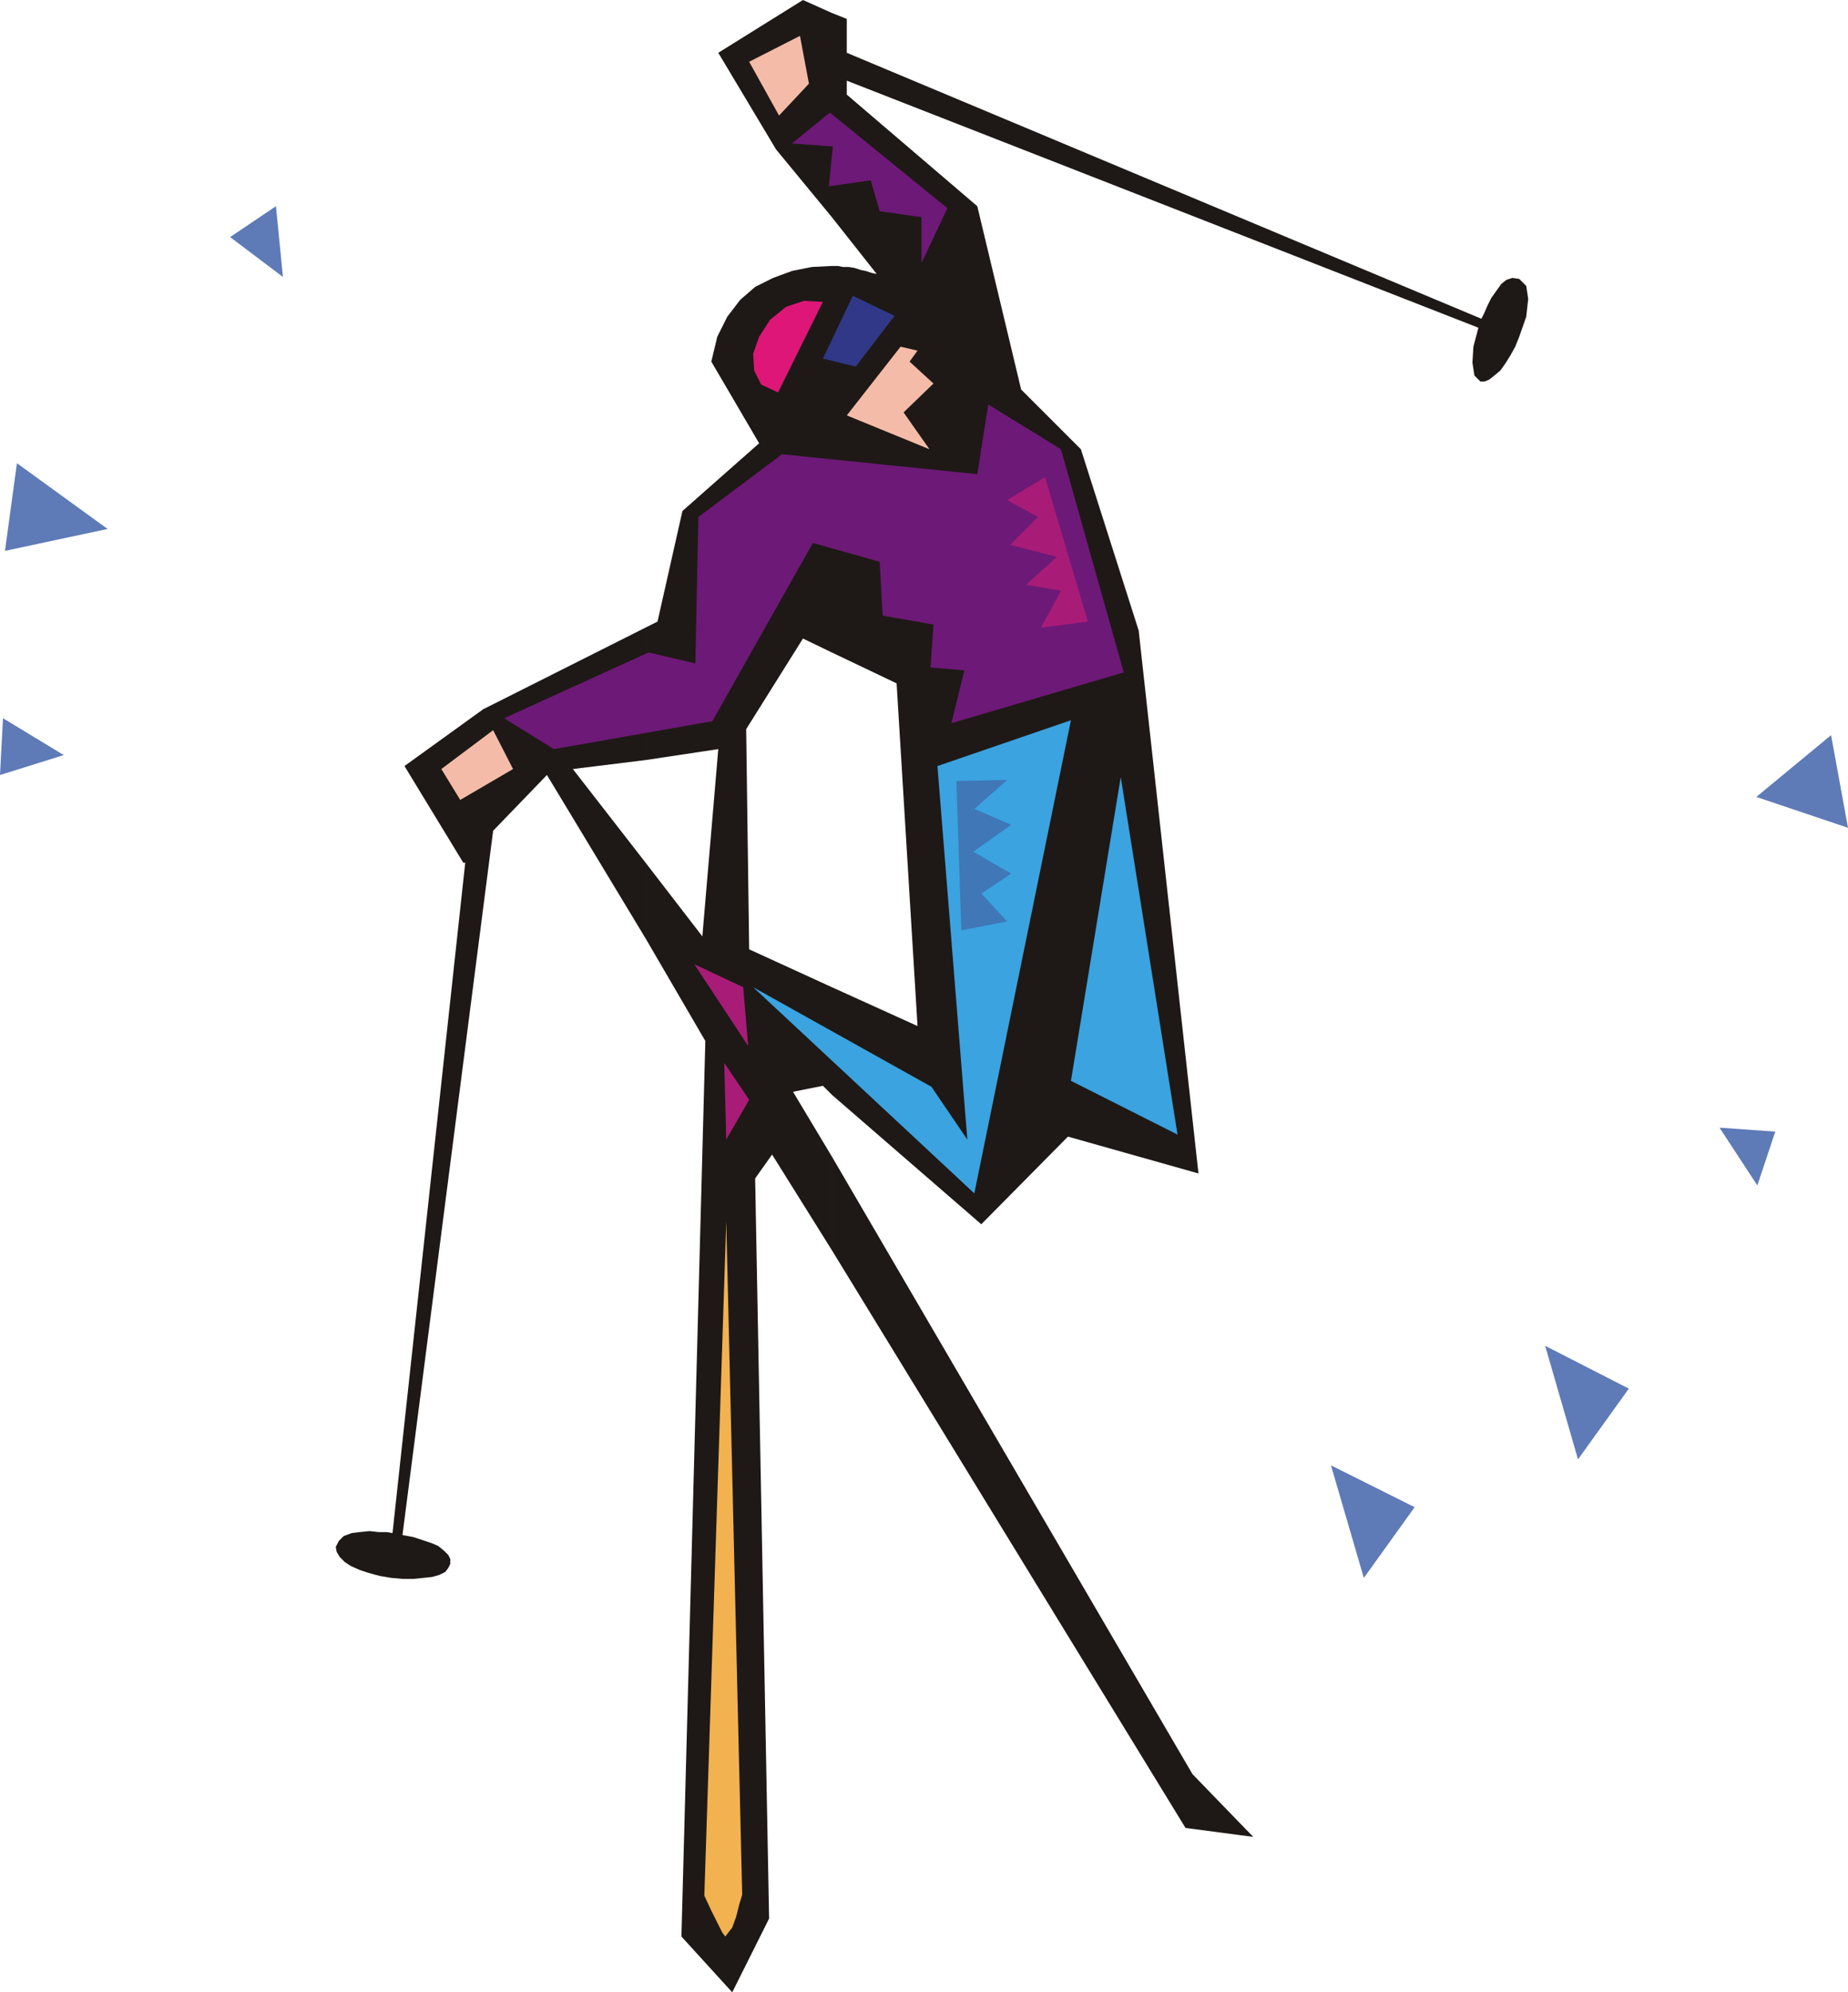 <svg xmlns="http://www.w3.org/2000/svg" fill-rule="evenodd" height="192" preserveAspectRatio="none" stroke-linecap="round" viewBox="0 0 1855 2000" width="178.08"><style>.pen1{stroke:none}.brush6{fill:#f4bca8}.brush9{fill:#a81c77}</style><path class="pen1" d="m277 207 7 71-53-40 46-31zm1487 983-38-58 56 4-18 54zM3 721l61 37-64 20 3-57zm1852 110-92-31 75-62 17 93zm-271 634-33-114 84 43-51 71zm-215 119-33-113 84 42-51 71zM17 465l91 66L5 553l12-88z" style="fill:#5e7ab7"/><path class="pen1" d="m835 218 45 57-5-1-6-2-5-1-6-2-6-1h-6l-5-1h-6v388l65 31 21 344-86-39v108l150 130 87-88 131 37-60-545-58-182-60-60-44-184L850 95V81l634 248-5 19-1 16 2 13 6 6h4l5-2 5-4 6-5 5-7 5-8 5-9 4-10 7-20 2-18-2-13-7-7-7-1-6 2-5 4-5 7-5 7-4 8-3 7-3 6L850 53V19l-15-6v205zm0 1037v-94l362 620 61 63-68-9-355-580zM779 150l56 68V13L806 0l-85 53 58 97zm56 117-20 1-20 4-19 7-18 9-15 13-13 17-10 20-6 25 48 82-77 68-25 111-12 6v133l73-11-16 188-57-74v76l60 103-24 899 51 56 37-74-14-743 17-24 60 96v-94l-39-65 30-6 9 9V991l-83-38-3-221 57-91 29 14V267zM648 630l-163 82-79 57 59 97h2l-73 673-6-1h-8l-9-1-10 1-8 1-8 3-5 5-3 6 1 5 3 5 5 5 6 4 9 4 9 3 11 3 12 2 11 1h11l10-1 9-1 7-2 6-3 3-4 2-4v-5l-2-4-4-4-6-5-7-3-9-3-9-3-11-2 91-707 54-56 99 164v-76l-73-94 73-9V630z" style="fill:#1e1916"/><path class="pen1" d="m795 144 41 3-4 40 42-6 9 31 42 6v46l26-55-118-96-38 31zm-94 375-3 147-47-11-145 66 50 31 159-28 101-179 67 19 3 54 51 9-3 43 34 3-13 53 173-51-63-224-73-45-11 70-196-20-84 63z" style="fill:#6d1977"/><path class="pen1" d="m941 769 30 375-36-53-179-100 222 207 97-475-134 46zm134 316 107 54-57-359-50 305z" style="fill:#3aa3e0"/><path class="pen1 brush6" d="m462 803 53-31-20-39-52 39 19 31zm320-687 30-32-9-48-51 26 30 54z"/><path class="pen1" style="fill:#dd1677" d="m781 394 45-91-19-1-18 6-16 13-11 17-6 17 1 17 7 14 17 8z"/><path class="pen1 brush6" d="m933 451-26-37 30-29-24-22 8-11-17-4-54 69 83 34z"/><path class="pen1" style="fill:#303887" d="m859 368 39-51-42-20-30 63 33 8z"/><path class="pen1 brush9" d="m746 991-49-23 54 82-5-59zm6 113-25-37 2 77 23-40z"/><path class="pen1" style="fill:#f2b24f" d="m729 1226 16 676-3 10-3 12-4 11-7 9-3-4-5-10-6-12-7-15 22-677z"/><path class="pen1 brush9" d="m1092 624-47 6 20-37-35-6 31-28-47-12 28-28-31-17 38-23 43 145z"/><path class="pen1" style="fill:#3f77b7" d="m960 784 51-1-33 29 37 16-38 27 38 22-30 20 26 28-46 9-5-150z"/></svg>
